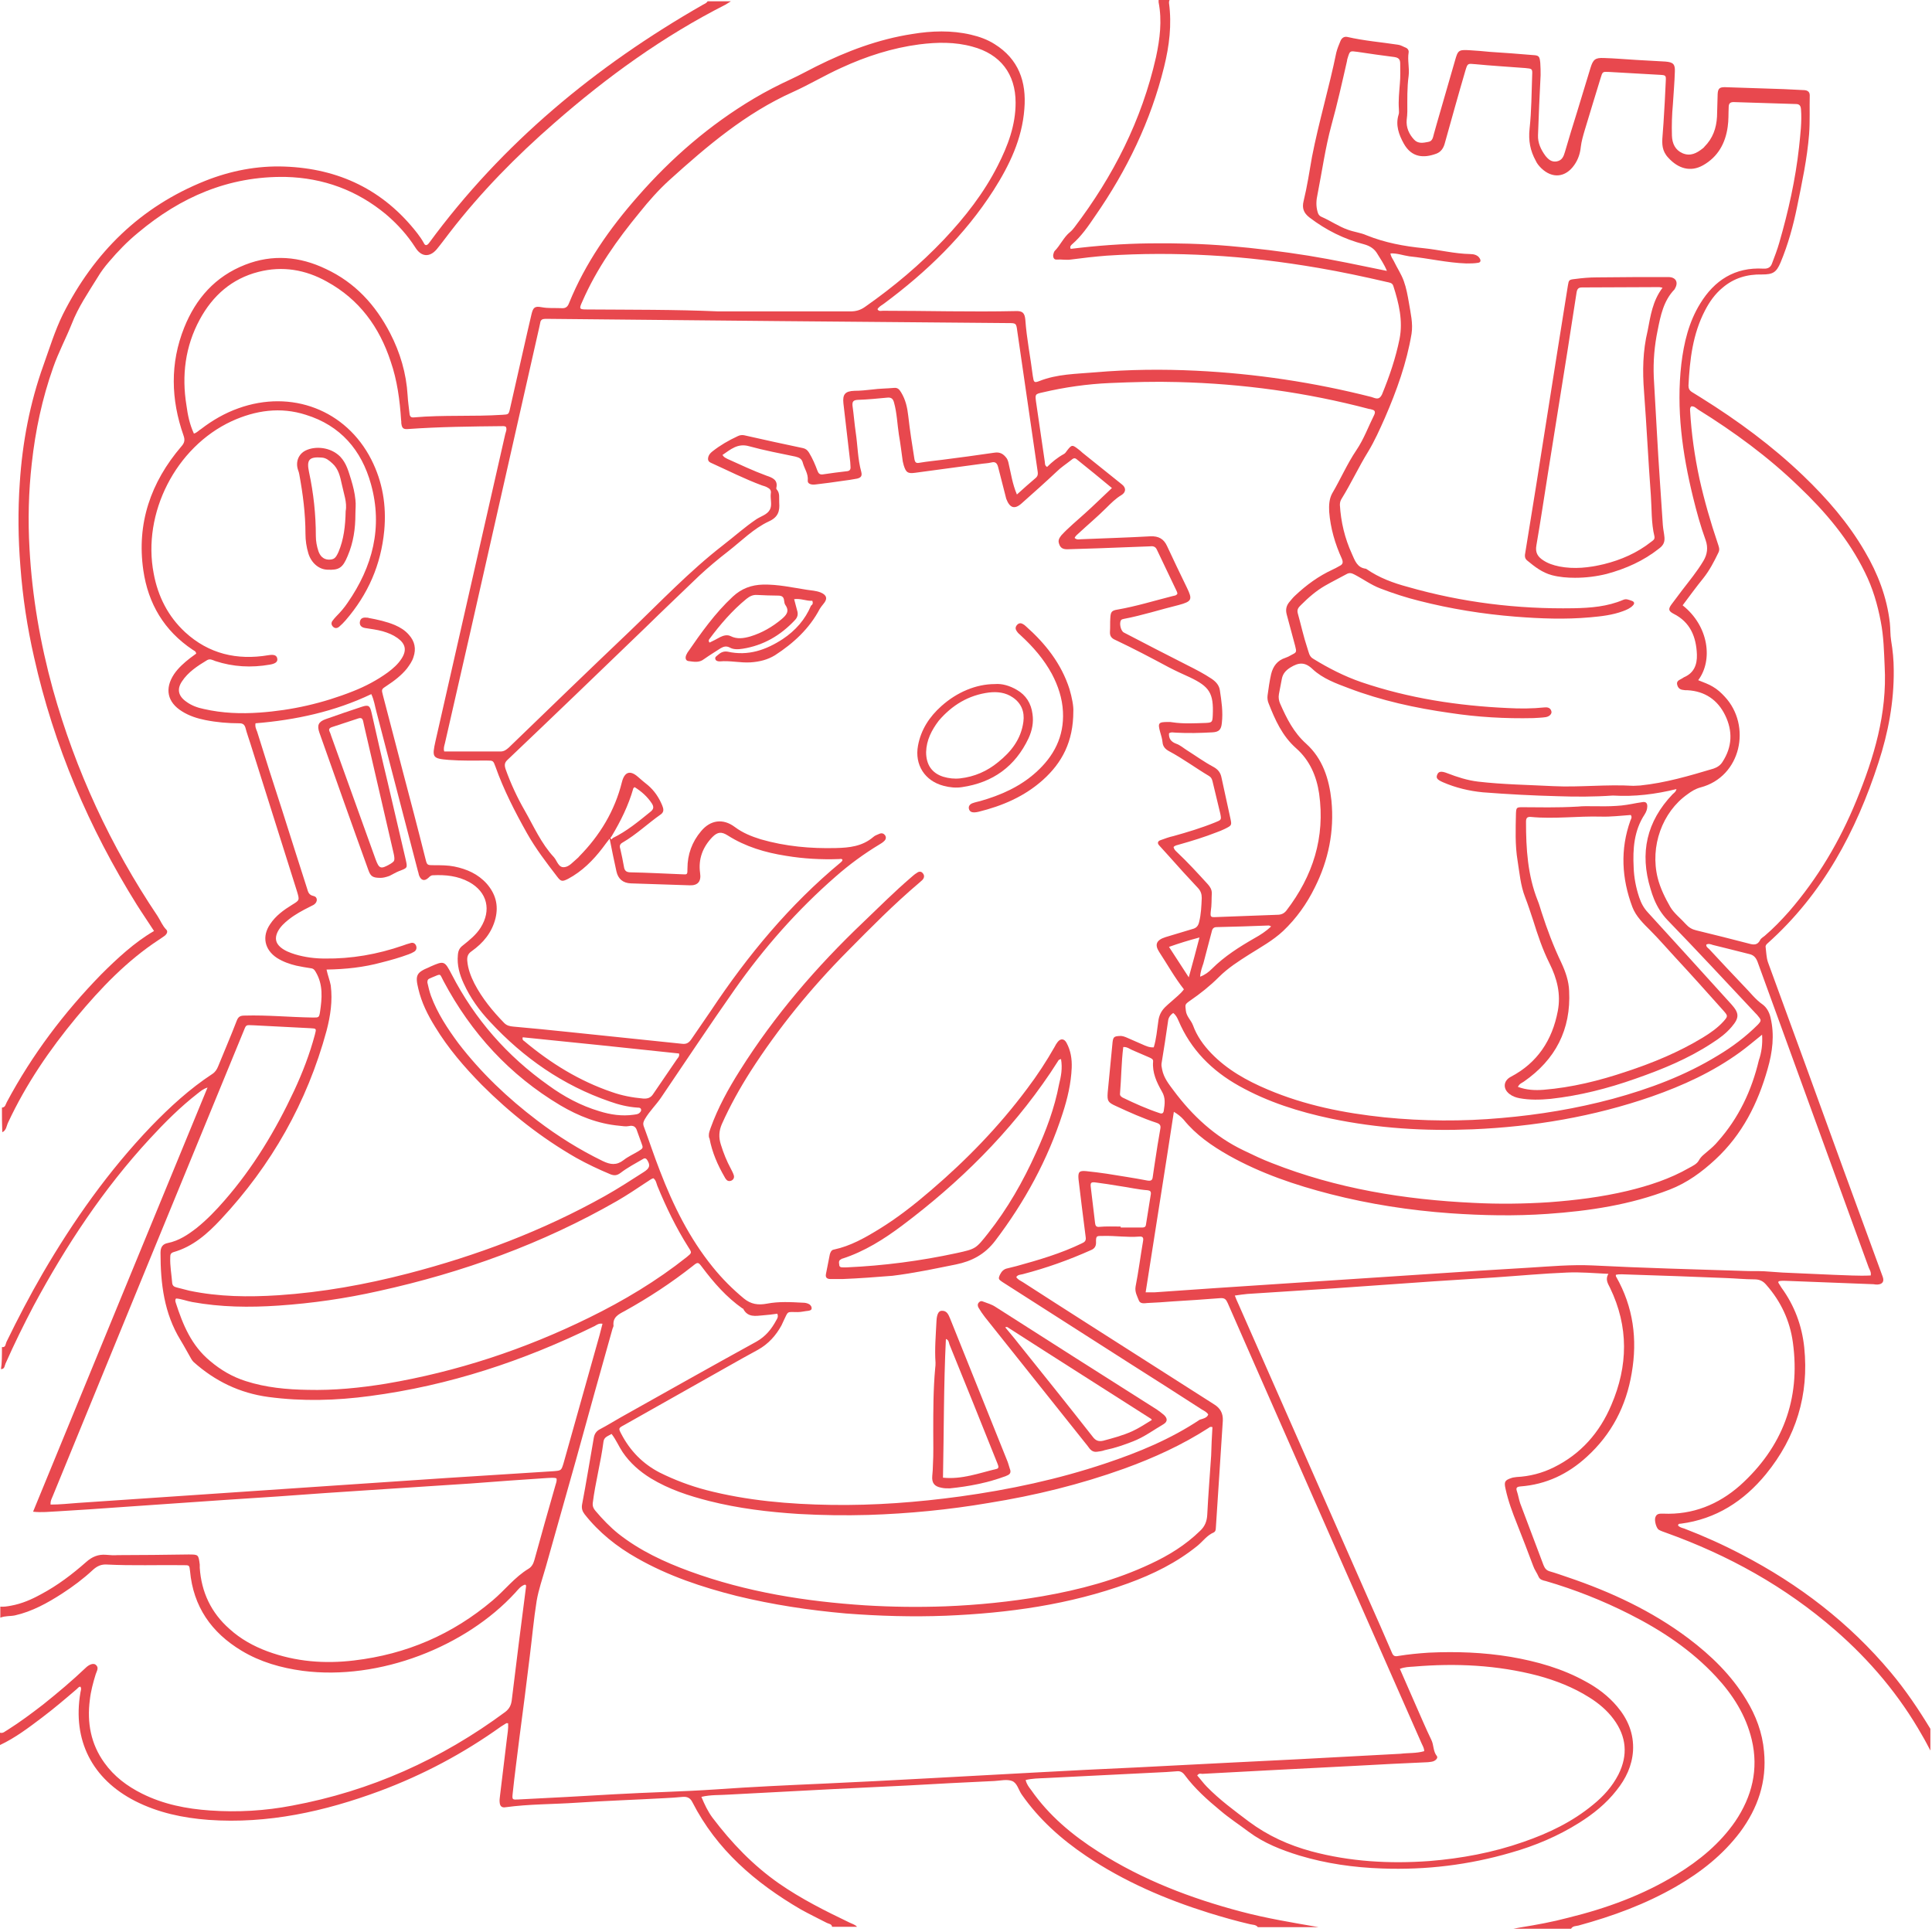 <svg width="317" height="317" viewBox="0 0 317 317" fill="none" xmlns="http://www.w3.org/2000/svg">
<path d="M0.319 221.028C0.958 221.134 0.904 220.496 1.064 220.177C2.926 216.349 4.895 212.574 7.023 208.905C12.078 200.239 17.824 192.104 24.794 184.819C27.88 181.629 31.125 178.651 34.85 176.206C35.329 175.887 35.595 175.461 35.807 174.93C36.818 172.431 37.883 169.985 38.84 167.486C39.106 166.795 39.425 166.635 40.17 166.635C43.895 166.529 47.566 166.901 51.29 166.954C52.301 166.954 52.355 167.007 52.514 165.997C52.833 163.817 53.046 161.584 51.822 159.51C51.61 159.138 51.45 158.925 51.024 158.872C50.226 158.766 49.428 158.606 48.63 158.447C47.513 158.181 46.449 157.809 45.438 157.171C43.416 155.842 42.937 153.662 44.32 151.641C45.225 150.259 46.555 149.302 47.938 148.451C49.162 147.706 49.162 147.706 48.736 146.271C46.183 138.189 43.629 130.054 41.075 121.972C40.809 121.121 40.49 120.271 40.277 119.42C40.117 118.888 39.851 118.676 39.266 118.676C37.404 118.676 35.541 118.516 33.679 118.144C32.349 117.878 31.019 117.453 29.848 116.708C27.454 115.22 26.975 112.986 28.572 110.594C29.263 109.584 30.221 108.733 31.179 107.988C31.498 107.723 31.87 107.51 32.19 107.244C32.136 106.819 31.817 106.766 31.604 106.606C26.922 103.469 24.315 99.056 23.517 93.579C22.4 85.87 24.741 79.117 29.742 73.268C30.274 72.683 30.381 72.205 30.114 71.461C28.039 65.559 27.88 59.604 30.221 53.755C32.136 48.97 35.329 45.354 40.224 43.44C44.693 41.685 49.162 42.057 53.472 44.131C58.26 46.364 61.612 50.033 64.007 54.659C65.656 57.849 66.667 61.252 66.88 64.868C66.933 65.878 67.093 66.888 67.199 67.898C67.252 68.377 67.465 68.536 67.944 68.483C72.785 68.058 77.627 68.377 82.469 68.058C83.427 68.004 83.48 68.004 83.693 66.994C84.65 62.847 85.555 58.7 86.513 54.553C86.725 53.542 86.991 52.585 87.204 51.575C87.47 50.458 87.736 50.193 88.854 50.405C89.971 50.618 91.035 50.512 92.152 50.565C92.844 50.618 93.163 50.299 93.376 49.714C96.036 43.174 100.027 37.485 104.656 32.221C110.189 25.894 116.467 20.471 123.703 16.164C125.672 14.994 127.747 13.931 129.822 12.973C131.205 12.335 132.536 11.591 133.919 10.9C138.92 8.401 144.134 6.434 149.668 5.583C152.86 5.051 156.106 4.945 159.298 5.689C160.681 6.008 162.012 6.487 163.182 7.231C167.119 9.677 168.449 13.399 168.077 17.865C167.705 22.81 165.63 27.117 163.022 31.211C158.287 38.602 152.062 44.61 145.039 49.82C144.666 50.086 144.241 50.299 143.975 50.724C144.188 51.15 144.56 50.99 144.879 50.99C152.115 50.99 159.351 51.203 166.587 51.043C167.758 50.99 168.13 51.309 168.237 52.479C168.449 55.563 169.088 58.647 169.46 61.677C169.62 62.741 169.673 62.847 170.524 62.528C173.451 61.358 176.59 61.358 179.676 61.092C185.209 60.614 190.743 60.561 196.276 60.827C206.013 61.305 215.59 62.741 225.007 65.133C225.167 65.186 225.326 65.24 225.486 65.293C226.125 65.505 226.444 65.346 226.763 64.708C227.987 61.73 228.998 58.753 229.636 55.616C230.221 52.638 229.53 49.767 228.625 46.949C228.466 46.364 227.934 46.364 227.508 46.258C223.837 45.407 220.112 44.61 216.388 43.972C210.482 42.961 204.523 42.217 198.511 41.898C192.871 41.579 187.178 41.579 181.538 41.951C179.569 42.111 177.654 42.323 175.685 42.589C174.941 42.696 174.142 42.536 173.398 42.589C172.919 42.642 172.759 42.217 172.812 41.792C172.866 41.579 172.919 41.366 173.025 41.207C173.983 40.25 174.515 38.92 175.579 38.07C175.845 37.857 176.058 37.591 176.271 37.325C182.655 28.924 187.338 19.726 189.679 9.358C190.317 6.38 190.689 3.403 190.104 0.372C190.104 0.266 190.104 0.106 190.104 0C190.689 0 191.275 0 191.913 0C191.807 0.16 191.807 0.319 191.807 0.479C192.286 4.041 191.86 7.497 191.009 10.953C188.827 19.832 184.89 27.968 179.676 35.464C178.559 37.113 177.441 38.761 175.898 40.09C175.739 40.25 175.473 40.462 175.685 40.835C179.942 40.303 184.252 39.984 188.614 39.931C192.977 39.878 197.287 39.984 201.65 40.356C206.013 40.728 210.376 41.26 214.685 41.951C218.942 42.642 223.145 43.546 227.561 44.45C227.082 43.28 226.497 42.483 226.018 41.685C225.539 40.835 224.794 40.356 223.837 40.09C220.538 39.239 217.558 37.751 214.845 35.677C213.887 34.933 213.621 34.135 213.887 33.019C214.472 30.626 214.845 28.18 215.271 25.734C216.388 19.992 218.09 14.356 219.261 8.614C219.421 7.976 219.687 7.337 219.953 6.699C220.165 6.221 220.538 5.955 221.07 6.061C223.837 6.699 226.603 6.912 229.37 7.337C229.849 7.391 230.221 7.656 230.647 7.816C231.019 7.976 231.179 8.295 231.126 8.614C230.913 9.89 231.285 11.166 231.126 12.442C230.86 14.409 230.913 16.323 230.913 18.291C230.913 18.769 230.86 19.194 230.807 19.673C230.7 20.896 231.179 22.012 232.03 22.916C232.669 23.608 233.52 23.448 234.318 23.288C235.063 23.182 235.116 22.544 235.276 21.959C235.436 21.374 235.595 20.843 235.755 20.258C236.766 16.802 237.723 13.399 238.734 9.943C239.213 8.241 239.32 8.135 241.129 8.241C242.246 8.295 243.31 8.401 244.427 8.507C246.822 8.667 249.163 8.826 251.557 9.039C252.515 9.092 252.621 9.252 252.727 10.315C252.781 11.006 252.781 11.697 252.781 12.335C252.621 15.579 252.461 18.875 252.355 22.172C252.302 23.448 252.834 24.565 253.579 25.575C254.058 26.16 254.59 26.638 255.441 26.479C256.292 26.319 256.558 25.681 256.771 24.937C257.41 22.757 258.048 20.63 258.74 18.45C259.485 16.004 260.229 13.558 260.974 11.113C261.4 9.73 261.772 9.464 263.156 9.517C264.965 9.571 266.721 9.73 268.53 9.836C270.126 9.943 271.669 9.996 273.265 10.102C274.542 10.209 274.861 10.528 274.808 11.751C274.755 13.558 274.595 15.313 274.489 17.068C274.329 18.822 274.276 20.524 274.329 22.278C274.382 23.554 274.861 24.618 276.085 25.149C277.362 25.681 278.373 25.149 279.383 24.352C279.49 24.246 279.596 24.192 279.65 24.086C281.033 22.704 281.618 21.055 281.725 19.141C281.778 17.918 281.778 16.695 281.831 15.419C281.884 14.515 282.15 14.303 283.001 14.303C286.247 14.409 289.439 14.515 292.685 14.622C293.749 14.675 294.813 14.728 295.877 14.781C296.409 14.781 296.941 14.941 296.941 15.632C296.888 17.759 296.995 19.886 296.835 22.012C296.516 26.053 295.664 29.988 294.866 33.922C294.228 37.059 293.377 40.143 292.153 43.068C291.461 44.716 290.876 45.035 289.12 45.035C286.673 44.982 284.491 45.62 282.629 47.215C281.405 48.225 280.501 49.501 279.756 50.937C277.734 54.818 277.255 59.019 277.042 63.272C277.042 63.751 277.202 64.07 277.628 64.336C278.16 64.655 278.639 64.974 279.171 65.293C285.13 69.015 290.77 73.162 295.877 78.054C299.761 81.776 303.273 85.817 305.986 90.496C308.115 94.111 309.604 97.993 310.083 102.193C310.19 103.15 310.136 104.16 310.296 105.117C310.562 106.712 310.722 108.307 310.722 109.956C310.775 115.166 309.817 120.218 308.221 125.109C304.55 136.434 299.07 146.696 290.025 154.778C289.865 154.938 289.652 155.097 289.705 155.416C289.812 156.214 289.812 157.064 290.078 157.862C294.228 169.187 298.378 180.566 302.475 191.891C304.603 197.74 306.784 203.641 308.913 209.49C309.179 210.234 308.913 210.713 308.061 210.766C307.849 210.766 307.636 210.766 307.423 210.713C302.847 210.554 298.218 210.341 293.643 210.181C293.004 210.181 292.419 210.075 291.834 210.234C291.78 210.394 291.78 210.447 291.78 210.447C291.94 210.713 292.153 211.032 292.312 211.298C294.441 214.222 295.664 217.519 296.037 221.081C296.835 228.844 294.707 235.809 289.759 241.871C286.141 246.284 281.565 249.261 275.766 250.006C275.553 250.006 275.34 250.006 275.34 250.325C275.606 250.591 275.978 250.697 276.351 250.803C279.543 252.026 282.735 253.462 285.768 255.057C295.186 259.949 303.432 266.276 310.243 274.411C312.69 277.335 314.765 280.419 316.734 283.662C316.734 284.832 316.734 286.055 316.734 287.225C316.308 286.427 315.883 285.576 315.404 284.779C311.679 278.186 306.838 272.443 301.091 267.445C292.898 260.321 283.587 255.163 273.371 251.494C272.946 251.335 272.573 251.229 272.201 251.016C271.775 250.803 271.403 249.474 271.615 248.942C271.828 248.304 272.36 248.357 272.892 248.357C277.734 248.57 281.937 246.869 285.502 243.732C292.472 237.458 295.452 229.588 294.175 220.284C293.696 216.721 292.206 213.531 289.812 210.819C289.28 210.181 288.695 209.915 287.843 209.915C286.3 209.915 284.81 209.756 283.267 209.703C277.894 209.49 272.467 209.277 267.093 209.118C266.454 209.118 265.763 209.012 265.124 209.171C265.124 209.331 265.124 209.437 265.178 209.49C267.997 214.435 268.689 219.752 267.731 225.282C266.827 230.705 264.433 235.331 260.336 239.053C257.25 241.871 253.685 243.572 249.482 243.891C248.897 243.944 248.684 244.104 248.897 244.689C249.109 245.327 249.216 246.018 249.429 246.656C250.706 250.059 251.983 253.409 253.259 256.811C253.472 257.343 253.738 257.662 254.27 257.822C255.228 258.088 256.239 258.46 257.197 258.779C264.273 261.171 271.03 264.308 277.042 268.828C280.767 271.646 284.066 274.836 286.513 278.877C288.109 281.482 289.173 284.3 289.439 287.384C289.918 292.329 288.428 296.689 285.502 300.624C282.682 304.346 279.117 307.164 275.074 309.503C270.019 312.427 264.646 314.395 259.006 315.937C258.58 316.043 258.048 315.99 257.782 316.468C254.643 316.468 251.504 316.468 248.311 316.468C248.684 316.415 249.056 316.309 249.429 316.256C252.089 315.83 254.696 315.352 257.303 314.661C263.581 313.119 269.594 310.939 275.127 307.536C278.851 305.249 282.203 302.485 284.704 298.869C287.471 294.775 288.588 290.309 287.418 285.417C286.46 281.429 284.332 278.08 281.565 275.102C277.521 270.742 272.626 267.499 267.359 264.84C262.943 262.607 258.367 260.799 253.632 259.417C253.153 259.31 252.674 259.204 252.461 258.726C252.195 258.088 251.77 257.556 251.557 256.918C250.706 254.632 249.801 252.292 248.897 250.006C248.152 248.145 247.46 246.284 247.034 244.317C246.768 243.147 246.875 242.881 247.992 242.509C248.258 242.402 248.577 242.402 248.843 242.349C250.972 242.243 253.047 241.711 254.962 240.754C259.378 238.574 262.464 235.065 264.379 230.545C267.146 224.112 267.253 217.678 264.167 211.298C263.794 210.554 263.369 209.915 263.901 209.012C261.506 208.905 259.325 208.693 257.09 208.799C253.153 208.958 249.216 209.331 245.279 209.596C241.98 209.809 238.681 210.022 235.329 210.234C229.796 210.607 224.209 211.032 218.676 211.404C213.994 211.723 209.365 211.989 204.683 212.308C204.044 212.361 203.352 212.468 202.608 212.574C202.82 213.106 202.98 213.531 203.193 213.956C210.322 230.12 217.452 246.337 224.582 262.501C225.859 265.372 227.135 268.243 228.359 271.114C228.572 271.646 228.785 271.859 229.477 271.699C231.126 271.433 232.775 271.274 234.425 271.167C238.947 270.955 243.416 271.114 247.886 271.859C252.195 272.603 256.345 273.773 260.176 275.9C262.145 276.963 263.901 278.292 265.337 279.994C267.093 282.067 268.104 284.46 267.944 287.278C267.785 289.724 266.774 291.851 265.231 293.765C263.528 295.945 261.4 297.646 259.112 299.082C255.654 301.262 251.876 302.857 247.939 303.973C241.022 305.994 233.999 306.845 226.763 306.579C222.134 306.419 217.612 305.781 213.196 304.452C210.269 303.548 207.396 302.431 204.895 300.57C203.352 299.401 201.703 298.337 200.213 297.061C198.085 295.307 196.01 293.446 194.361 291.213C193.988 290.734 193.616 290.574 193.084 290.628C191.966 290.734 190.796 290.787 189.625 290.84C183.613 291.159 177.548 291.425 171.535 291.744C170.471 291.797 169.354 291.797 168.29 292.063C168.449 292.754 168.822 293.233 169.194 293.712C172.121 297.912 175.951 301.102 180.208 303.814C187.444 308.44 195.372 311.47 203.618 313.65C207.822 314.767 212.078 315.458 216.335 316.202C213.036 316.202 209.684 316.202 206.385 316.202C206.066 315.777 205.534 315.83 205.108 315.724C202.82 315.192 200.586 314.554 198.351 313.863C191.222 311.63 184.411 308.705 178.186 304.505C174.089 301.74 170.471 298.497 167.651 294.456C167.119 293.712 166.907 292.542 166.055 292.223C165.204 291.904 164.14 292.17 163.182 292.223C158.394 292.435 153.605 292.701 148.817 292.967C144.773 293.18 140.729 293.339 136.739 293.552C130.993 293.871 125.3 294.137 119.553 294.456C118.117 294.562 116.627 294.456 115.084 294.828C115.616 296.104 116.148 297.221 116.893 298.231C120.032 302.378 123.544 306.047 127.8 309.025C131.471 311.577 135.409 313.544 139.399 315.458C139.825 315.671 140.304 315.777 140.623 316.149C139.24 316.149 137.909 316.149 136.526 316.149C136.473 315.671 135.994 315.671 135.675 315.511C134.238 314.767 132.802 314.076 131.365 313.278C123.916 308.918 117.585 303.495 113.594 295.679C113.275 295.041 112.796 294.775 112.051 294.828C111.04 294.934 110.03 294.988 109.019 295.041C104.23 295.307 99.442 295.466 94.653 295.785C90.769 296.051 86.832 295.998 82.948 296.53C82.362 296.636 82.043 296.37 81.99 295.785C81.937 295.413 81.99 295.041 82.043 294.615C82.416 291.532 82.788 288.448 83.161 285.364C83.267 284.513 83.427 283.609 83.374 282.758C83.214 282.758 83.107 282.705 83.054 282.758C82.788 282.918 82.469 283.131 82.203 283.29C76.031 287.703 69.433 291.213 62.304 293.871C53.259 297.221 43.948 299.294 34.211 298.603C30.008 298.284 25.964 297.433 22.187 295.519C15.11 291.904 11.865 285.523 13.195 277.707C13.248 277.388 13.408 277.069 13.195 276.75C12.876 276.75 12.769 277.016 12.557 277.176C10.694 278.771 8.885 280.313 6.917 281.801C4.735 283.45 2.501 285.151 0 286.321C0 285.63 0 284.938 0 284.3C0.532 284.46 0.851 284.035 1.277 283.822C3.299 282.546 5.214 281.11 7.076 279.675C9.471 277.76 11.812 275.793 14.046 273.666C14.632 273.082 15.377 272.816 15.749 273.188C16.281 273.666 15.855 274.198 15.696 274.73C15.27 276.112 14.898 277.495 14.738 278.93C14.259 282.652 14.898 286.161 17.132 289.245C18.728 291.478 20.857 293.073 23.304 294.296C26.816 296.051 30.593 296.795 34.477 297.061C39 297.38 43.522 297.114 47.938 296.264C60.814 293.871 72.413 288.66 82.895 280.898C83.586 280.366 83.852 279.781 83.959 279.037C84.704 272.816 85.502 266.648 86.3 260.427C86.3 260.268 86.406 260.108 86.14 260.002C85.448 260.214 85.023 260.799 84.544 261.331C76.457 270.157 62.304 275.793 49.641 274.145C46.129 273.666 42.724 272.709 39.638 270.848C34.69 267.871 31.711 263.617 31.179 257.769C31.072 256.811 31.072 256.811 30.114 256.811C25.911 256.758 21.708 256.918 17.505 256.705C16.6 256.652 15.909 256.971 15.217 257.609C13.674 259.045 11.971 260.321 10.162 261.49C7.768 263.032 5.267 264.415 2.447 265.053C1.649 265.212 0.851 265.106 0.053 265.425C0.053 264.84 0.053 264.255 0.053 263.617C0.638 263.67 1.224 263.564 1.809 263.458C3.565 263.139 5.161 262.448 6.704 261.597C9.417 260.161 11.865 258.3 14.153 256.28C15.11 255.429 16.121 255.004 17.398 255.11C18.037 255.163 18.675 255.216 19.314 255.163C23.198 255.163 27.082 255.11 30.913 255.057C32.562 255.057 32.562 255.057 32.775 256.705C32.775 256.865 32.775 257.024 32.775 257.237C33.041 261.225 34.637 264.628 37.67 267.286C39.479 268.934 41.607 270.104 43.895 270.955C48.524 272.656 53.259 273.028 58.101 272.444C66.667 271.433 74.222 268.19 80.82 262.607C82.841 260.906 84.438 258.779 86.725 257.396C87.257 257.077 87.523 256.546 87.683 255.961C88.8 251.867 89.971 247.773 91.141 243.678C91.248 243.306 91.407 242.934 91.301 242.562C90.822 242.402 90.29 242.509 89.811 242.509C85.608 242.775 81.405 243.094 77.202 243.413C71.775 243.785 66.348 244.104 60.921 244.476C55.813 244.795 50.652 245.167 45.544 245.539C42.565 245.752 39.585 245.912 36.659 246.124C31.019 246.496 25.379 246.922 19.739 247.294C16.281 247.56 12.769 247.773 9.311 247.985C8.087 248.038 6.864 248.198 5.427 248.038C14.951 224.803 24.475 201.727 34.052 178.439C33.254 178.705 32.881 179.077 32.456 179.396C29.582 181.629 27.029 184.181 24.581 186.84C16.973 195.081 10.854 204.333 5.533 214.222C3.884 217.359 2.341 220.496 0.904 223.74C0.745 224.059 0.798 224.644 0.16 224.644C0.319 223.74 0.319 222.41 0.319 221.028ZM100.559 137.498C102.847 136.381 104.762 134.786 106.731 133.191C107.263 132.766 107.316 132.393 106.944 131.809C106.199 130.692 105.241 129.841 104.124 129.15C104.017 129.256 103.911 129.31 103.911 129.363C103.113 132.181 101.836 134.733 100.346 137.232C100.24 137.338 100.08 137.498 100.24 137.657C100.399 137.817 100.452 137.551 100.559 137.498ZM198.245 232.087C198.032 231.715 197.606 231.503 197.234 231.29C193.297 228.738 189.359 226.239 185.422 223.74C178.452 219.273 171.429 214.807 164.459 210.341C163.821 209.915 163.767 209.809 164.087 209.118C164.353 208.586 164.725 208.214 165.31 208.108C165.789 208.001 166.321 207.842 166.8 207.736C170.471 206.725 174.089 205.662 177.494 204.014C177.973 203.801 178.239 203.588 178.133 202.95C177.92 201.249 177.707 199.6 177.494 197.899C177.335 196.41 177.122 194.975 176.962 193.486C176.856 192.316 177.069 192.05 178.186 192.157C179.303 192.263 180.474 192.423 181.591 192.582C183.826 192.954 186.061 193.273 188.242 193.699C188.88 193.805 189.093 193.645 189.147 193.061C189.253 192.21 189.413 191.359 189.519 190.562C189.785 188.807 190.051 187.052 190.37 185.298C190.477 184.766 190.423 184.447 189.785 184.234C187.497 183.49 185.262 182.48 183.081 181.469C181.804 180.885 181.645 180.672 181.751 179.236C182.017 176.471 182.283 173.76 182.549 170.995C182.655 170.144 182.815 170.038 183.666 169.985C184.092 169.932 184.518 170.091 184.89 170.251C185.741 170.623 186.593 170.995 187.444 171.367C188.029 171.633 188.614 171.899 189.306 171.846C189.732 170.463 189.838 169.028 190.051 167.592C190.157 166.635 190.53 165.891 191.168 165.253C191.488 164.934 191.86 164.615 192.232 164.296C192.924 163.658 193.722 163.073 194.254 162.328C192.711 160.361 191.541 158.234 190.211 156.214C189.413 154.991 189.732 154.246 191.222 153.768C192.711 153.343 194.148 152.864 195.638 152.439C196.276 152.279 196.595 151.96 196.755 151.269C197.074 149.993 197.127 148.664 197.181 147.334C197.181 146.696 197.021 146.218 196.595 145.739C194.946 143.985 193.297 142.177 191.7 140.369C191.168 139.784 190.689 139.252 190.157 138.668C189.891 138.349 189.945 138.03 190.37 137.87C191.115 137.604 191.807 137.338 192.552 137.179C194.84 136.541 197.127 135.85 199.362 134.946C200.426 134.52 200.426 134.52 200.213 133.457C199.788 131.649 199.362 129.895 198.936 128.14C198.83 127.768 198.724 127.555 198.404 127.342C196.17 126.013 194.095 124.471 191.807 123.248C191.222 122.929 190.796 122.504 190.743 121.759C190.689 121.228 190.53 120.696 190.37 120.164C189.945 118.622 190.051 118.463 191.647 118.463C191.913 118.463 192.179 118.463 192.392 118.516C194.148 118.782 195.957 118.676 197.766 118.622C198.883 118.569 198.936 118.516 198.99 117.346C199.149 113.731 198.458 112.667 195.212 111.125C194.041 110.594 192.871 110.062 191.754 109.477C188.88 107.935 185.954 106.393 183.028 105.011C182.389 104.745 182.07 104.373 182.123 103.628C182.177 102.884 182.123 102.193 182.177 101.449C182.23 100.385 182.389 100.172 183.4 100.013C186.433 99.481 189.359 98.577 192.286 97.833C192.605 97.727 192.977 97.78 193.19 97.408C193.19 97.301 193.137 97.195 193.084 97.035C192.02 94.749 190.902 92.516 189.838 90.23C189.572 89.592 189.093 89.592 188.614 89.645C185.795 89.751 183.028 89.857 180.208 89.964C178.505 90.017 176.803 90.07 175.1 90.123C174.409 90.123 173.983 89.911 173.77 89.219C173.557 88.635 173.823 88.262 174.143 87.837C175.313 86.561 176.696 85.444 177.973 84.275C179.463 82.945 180.846 81.563 182.443 80.074C180.474 78.426 178.559 76.884 176.643 75.342C176.271 75.023 176.005 75.289 175.739 75.501C174.941 76.14 174.089 76.671 173.344 77.416C171.482 79.17 169.567 80.872 167.651 82.573C166.481 83.636 165.683 83.371 165.098 81.829C165.044 81.616 164.991 81.403 164.938 81.191C164.565 79.649 164.14 78.16 163.767 76.618C163.608 76.033 163.342 75.714 162.703 75.874C162.065 76.033 161.426 76.033 160.788 76.139C157.223 76.618 153.711 77.097 150.147 77.575C148.923 77.735 148.657 77.522 148.284 76.352C148.231 76.14 148.178 75.927 148.125 75.714C147.912 74.225 147.752 72.79 147.486 71.301C147.22 69.546 147.167 67.739 146.688 66.037C146.529 65.452 146.263 65.186 145.624 65.24C143.975 65.399 142.325 65.559 140.676 65.612C139.984 65.665 139.825 65.931 139.878 66.569C140.091 68.058 140.197 69.546 140.41 70.982C140.729 73.109 140.729 75.289 141.315 77.416C141.474 78.054 141.315 78.373 140.623 78.532C139.825 78.692 139.027 78.798 138.229 78.904C136.739 79.117 135.302 79.33 133.813 79.489C133.014 79.596 132.482 79.33 132.536 78.851C132.642 77.735 132.004 76.937 131.737 75.98C131.578 75.289 131.152 75.076 130.514 74.917C127.96 74.385 125.406 73.906 122.905 73.215C121.043 72.683 119.873 73.747 118.542 74.651C118.808 75.076 119.075 75.129 119.341 75.289C121.469 76.246 123.597 77.256 125.778 78.054C126.736 78.373 127.694 78.745 127.375 80.074C127.375 80.127 127.375 80.234 127.428 80.287C128.013 80.925 127.8 81.722 127.853 82.467C127.96 83.849 127.694 84.859 126.151 85.551C123.65 86.72 121.682 88.741 119.5 90.442C117.851 91.718 116.255 93.048 114.712 94.483C111.785 97.301 108.806 100.119 105.879 102.99C98.377 110.222 90.876 117.453 83.32 124.631C82.788 125.109 82.735 125.481 82.948 126.173C83.799 128.565 84.863 130.852 86.087 132.978C87.577 135.584 88.8 138.402 90.876 140.635C91.407 141.22 91.62 142.389 92.578 142.283C93.376 142.23 94.015 141.432 94.653 140.901C94.76 140.794 94.919 140.688 95.025 140.529C98.431 137.072 100.878 133.032 102.049 128.299C102.474 126.651 103.379 126.332 104.656 127.449C105.188 127.927 105.773 128.406 106.305 128.831C107.369 129.735 108.114 130.852 108.646 132.128C108.859 132.659 109.019 133.191 108.433 133.616C106.305 135.105 104.443 136.913 102.155 138.242C101.676 138.508 101.623 138.827 101.783 139.306C101.995 140.263 102.208 141.22 102.368 142.177C102.474 142.921 102.794 143.134 103.538 143.134C106.358 143.187 109.125 143.347 111.945 143.453C112.796 143.506 112.796 143.506 112.796 142.496C112.796 140.21 113.541 138.136 115.031 136.381C116.574 134.52 118.649 134.254 120.564 135.69C121.841 136.647 123.278 137.232 124.821 137.711C128.864 138.88 133.014 139.252 137.164 139.146C139.346 139.093 141.474 138.88 143.283 137.338C143.549 137.072 143.975 136.966 144.294 136.807C144.666 136.647 144.986 136.753 145.199 137.019C145.465 137.391 145.358 137.764 145.039 138.03C144.826 138.242 144.56 138.402 144.294 138.561C141.74 140.103 139.346 141.858 137.111 143.825C130.833 149.302 125.353 155.522 120.564 162.328C116.414 168.23 112.477 174.185 108.433 180.14C107.635 181.31 106.571 182.32 105.826 183.596C105.613 183.968 105.454 184.287 105.613 184.766C106.518 187.212 107.316 189.658 108.274 192.103C110.455 197.793 113.115 203.163 116.946 207.895C118.489 209.809 120.192 211.511 122.054 213.053C123.225 214.01 124.395 214.169 125.832 213.903C127.747 213.531 129.716 213.637 131.684 213.744C132.057 213.744 132.429 213.797 132.802 214.01C133.014 214.169 133.174 214.382 133.174 214.648C133.174 214.967 132.908 215.02 132.642 215.073C132.057 215.126 131.471 215.286 130.886 215.286C129.024 215.286 129.396 215.02 128.545 216.774C128.439 216.987 128.332 217.253 128.226 217.466C127.321 219.114 126.098 220.496 124.395 221.453C121.15 223.208 117.957 225.069 114.712 226.877C110.615 229.216 106.465 231.503 102.368 233.842C101.463 234.321 101.463 234.374 101.942 235.278C103.379 238.042 105.454 240.169 108.221 241.605C110.668 242.828 113.222 243.785 115.829 244.476C122.586 246.231 129.503 246.816 136.42 246.922C143.496 247.028 150.519 246.496 157.542 245.539C165.63 244.423 173.61 242.721 181.378 240.116C186.805 238.308 192.073 236.128 196.861 232.938C197.606 232.725 198.085 232.566 198.245 232.087ZM228.146 41.579C228.2 42.057 228.466 42.43 228.678 42.802C229.21 43.919 229.902 44.929 230.328 46.099C230.753 47.268 230.966 48.491 231.179 49.714C231.445 51.362 231.871 53.064 231.605 54.765C230.807 59.55 229.157 64.123 227.242 68.536C226.391 70.45 225.539 72.365 224.475 74.119C222.932 76.618 221.708 79.277 220.165 81.776C219.953 82.095 219.846 82.414 219.846 82.839C220.006 85.604 220.644 88.316 221.815 90.868C222.294 91.931 222.666 93.154 224.103 93.314C224.156 93.314 224.156 93.367 224.209 93.367C226.284 94.802 228.572 95.653 230.966 96.291C239.852 98.843 248.95 99.96 258.208 99.8C260.974 99.747 263.741 99.534 266.348 98.418C266.827 98.205 267.253 98.418 267.731 98.577C268.21 98.737 268.21 99.056 267.944 99.322C267.519 99.8 266.88 100.066 266.295 100.279C264.592 100.917 262.73 101.129 260.921 101.289C256.824 101.661 252.781 101.502 248.684 101.183C243.31 100.757 238.043 99.907 232.828 98.577C230.7 98.046 228.572 97.354 226.497 96.557C224.954 95.972 223.677 95.015 222.241 94.271C221.815 94.058 221.442 93.898 220.91 94.217C219.74 94.855 218.569 95.44 217.452 96.078C215.962 96.929 214.685 98.046 213.462 99.269C213.089 99.641 212.77 99.96 212.93 100.598C213.462 102.512 213.887 104.479 214.526 106.393C214.738 106.978 214.792 107.723 215.483 108.095C217.984 109.637 220.591 110.966 223.358 111.923C231.179 114.582 239.213 115.804 247.407 116.177C249.375 116.283 251.397 116.283 253.419 116.07C253.898 116.017 254.377 116.123 254.536 116.655C254.696 117.081 254.27 117.559 253.632 117.665C252.94 117.772 252.302 117.772 251.61 117.825C246.981 117.931 242.405 117.665 237.883 116.974C232.243 116.177 226.657 114.954 221.336 112.933C219.208 112.136 217.026 111.338 215.377 109.796C214.1 108.573 213.089 108.68 211.706 109.53C210.961 110.009 210.482 110.541 210.322 111.391C210.163 112.242 210.003 113.04 209.844 113.89C209.737 114.475 209.844 115.007 210.056 115.485C211.12 117.878 212.238 120.164 214.313 122.025C217.026 124.471 218.09 127.821 218.463 131.383C218.942 136.381 217.984 141.113 215.749 145.58C214.419 148.291 212.717 150.684 210.535 152.758C208.886 154.3 206.864 155.416 205.002 156.586C203.246 157.702 201.49 158.819 200 160.308C198.564 161.743 196.968 163.019 195.265 164.189C194.361 164.827 194.467 164.827 194.574 165.837C194.68 166.795 195.425 167.379 195.744 168.23C196.382 169.985 197.447 171.474 198.724 172.803C201.331 175.514 204.576 177.322 207.981 178.758C214.1 181.363 220.538 182.639 227.135 183.33C233.52 183.968 239.958 184.022 246.396 183.437C252.568 182.905 258.633 181.895 264.592 180.3C270.658 178.651 276.51 176.471 281.884 173.175C284.278 171.739 286.46 170.091 288.428 168.124C289.014 167.486 289.014 167.379 288.482 166.741C288.375 166.582 288.216 166.422 288.056 166.263C283.267 161.159 278.479 156.001 273.584 150.95C272.626 149.94 271.935 148.823 271.403 147.547C271.19 147.015 270.977 146.43 270.817 145.846C269.008 139.944 270.179 134.786 274.435 130.32C274.648 130.107 274.967 129.948 275.074 129.469C271.615 130.32 268.21 130.745 264.699 130.533C264.646 130.533 264.592 130.533 264.592 130.533C261.56 130.745 258.58 130.745 255.547 130.639C251.45 130.533 247.407 130.32 243.31 130.001C241.075 129.788 238.841 129.256 236.766 128.353C235.808 127.927 235.595 127.661 235.808 127.13C236.021 126.545 236.5 126.492 237.457 126.864C239.107 127.502 240.756 128.034 242.512 128.246C246.609 128.725 250.759 128.778 254.856 128.991C259.219 129.203 263.581 128.672 267.997 128.937C268.37 128.937 268.742 128.884 269.115 128.884C273.265 128.459 277.202 127.289 281.139 126.119C281.778 125.907 282.31 125.535 282.629 125.003C284.225 122.557 284.332 119.952 283.055 117.346C281.831 114.847 279.756 113.412 276.883 113.252C276.617 113.252 276.351 113.252 276.138 113.199C275.606 113.146 275.287 112.827 275.18 112.295C275.074 111.817 275.446 111.604 275.766 111.444C275.978 111.338 276.138 111.232 276.298 111.125C277.947 110.434 278.479 109.052 278.426 107.404C278.319 104.532 277.362 102.087 274.595 100.704C273.797 100.279 273.69 99.96 274.223 99.215C274.808 98.418 275.393 97.673 275.978 96.876C277.202 95.281 278.479 93.739 279.49 92.037C280.128 90.974 280.288 89.857 279.862 88.635C279.011 86.295 278.373 83.956 277.787 81.563C276.032 74.385 275.021 67.101 275.872 59.71C276.298 56.201 277.096 52.851 278.958 49.82C281.299 45.992 284.651 43.812 289.333 44.078C290.131 44.131 290.557 43.812 290.77 43.174C291.195 42.057 291.621 40.941 291.94 39.824C293.43 34.667 294.6 29.456 295.186 24.139C295.398 22.066 295.664 19.992 295.505 17.918C295.452 17.333 295.239 17.068 294.654 17.068C291.248 16.961 287.843 16.855 284.438 16.749C283.8 16.749 283.64 17.068 283.64 17.599C283.587 18.663 283.64 19.726 283.48 20.79C283.108 23.501 281.884 25.734 279.437 27.117C277.362 28.287 275.34 27.648 273.744 25.894C272.68 24.777 272.68 23.608 272.786 22.331C272.839 21.587 272.892 20.896 272.946 20.151C273.105 17.865 273.212 15.579 273.318 13.293C273.371 12.389 273.318 12.335 272.414 12.282C269.594 12.123 266.827 11.963 264.007 11.804C262.943 11.751 262.943 11.751 262.624 12.814C261.772 15.632 260.868 18.503 260.017 21.374C259.751 22.278 259.485 23.182 259.378 24.086C259.272 25.149 258.952 26.16 258.314 27.064C256.877 29.137 254.696 29.35 252.887 27.595C252.515 27.223 252.195 26.851 251.983 26.372C251.078 24.724 250.759 23.076 250.972 21.108C251.291 18.184 251.291 15.26 251.397 12.335C251.45 11.272 251.397 11.272 250.28 11.166C247.513 10.953 244.747 10.793 242.033 10.528C240.809 10.421 240.809 10.368 240.437 11.591C239.266 15.579 238.149 19.62 237.032 23.608C236.819 24.352 236.393 24.937 235.702 25.203C233.573 26 231.605 25.841 230.328 23.554C229.53 22.119 228.944 20.524 229.477 18.822C229.583 18.556 229.53 18.237 229.53 17.918C229.423 16.536 229.583 15.1 229.689 13.718C229.796 12.601 229.743 11.485 229.743 10.421C229.743 9.73 229.476 9.464 228.785 9.358C226.763 9.092 224.741 8.826 222.719 8.507C221.496 8.348 221.496 8.295 221.123 9.517C221.07 9.677 221.017 9.836 221.017 9.996C220.219 13.505 219.421 17.068 218.463 20.524C217.452 24.246 216.92 28.127 216.175 31.902C215.962 32.859 215.909 33.763 216.175 34.72C216.281 35.145 216.441 35.411 216.814 35.571C218.303 36.209 219.633 37.166 221.176 37.698C222.187 38.07 223.251 38.176 224.209 38.602C227.242 39.824 230.381 40.409 233.627 40.728C236.18 40.994 238.628 41.632 241.235 41.685C241.82 41.685 242.459 41.845 242.778 42.377C242.991 42.696 242.991 43.068 242.512 43.121C241.873 43.227 241.235 43.227 240.596 43.227C237.457 43.121 234.371 42.377 231.232 42.057C230.168 41.898 229.21 41.526 228.146 41.579ZM233.68 287.331C233.68 286.799 233.414 286.427 233.254 286.055C228.572 275.421 223.89 264.787 219.208 254.206C213.302 240.754 207.343 227.302 201.437 213.797C201.171 213.212 200.958 212.946 200.213 212.999C197.606 213.212 195.052 213.372 192.445 213.531C191.062 213.637 189.625 213.744 188.242 213.797C187.763 213.85 187.071 213.956 186.859 213.372C186.593 212.68 186.167 211.989 186.327 211.085C186.805 208.639 187.125 206.14 187.55 203.641C187.657 203.057 187.497 202.844 186.912 202.897C184.943 203.057 183.028 202.738 181.059 202.791C180.048 202.844 179.782 202.578 179.836 203.907C179.836 204.492 179.569 204.864 179.091 205.077C175.419 206.725 171.695 208.055 167.811 209.065C167.439 209.171 167.013 209.118 166.747 209.543C167.013 209.969 167.439 210.128 167.864 210.394C174.941 214.967 182.07 219.486 189.147 224.006C192.498 226.132 195.797 228.259 199.149 230.386C200.213 231.024 200.692 231.875 200.639 233.098C200.426 236.128 200.267 239.106 200.054 242.137C199.894 244.848 199.681 247.56 199.522 250.272C199.468 250.697 199.575 251.229 199.149 251.441C198.032 251.92 197.393 252.877 196.489 253.621C193.084 256.386 189.2 258.3 185.103 259.789C175.473 263.298 165.417 264.681 155.201 265.106C149.721 265.319 144.241 265.159 138.761 264.734C132.748 264.202 126.789 263.298 120.884 261.863C115.19 260.427 109.604 258.566 104.496 255.642C101.197 253.781 98.271 251.441 95.93 248.464C95.558 247.985 95.398 247.507 95.504 246.869C96.196 243.253 96.781 239.584 97.42 235.969C97.526 235.278 97.845 234.799 98.484 234.48C99.601 233.895 100.719 233.204 101.836 232.566C109.231 228.419 116.68 224.218 124.129 220.124C125.619 219.273 126.577 218.104 127.375 216.615C127.534 216.349 127.747 216.03 127.534 215.551C126.789 215.658 125.991 215.764 125.193 215.817C123.969 215.924 122.693 216.19 121.948 214.754C121.948 214.701 121.894 214.701 121.841 214.701C119.181 212.84 117.106 210.447 115.19 207.895C114.552 207.044 114.499 207.044 113.648 207.736C110.136 210.5 106.412 212.946 102.474 215.126C101.463 215.658 100.506 216.136 100.665 217.519C100.665 217.678 100.559 217.838 100.506 217.997C98.484 225.175 96.462 232.406 94.493 239.584C92.844 245.433 91.195 251.282 89.545 257.13C89.013 258.991 88.375 260.799 88.055 262.66C87.577 265.638 87.311 268.668 86.938 271.646C86.406 276.112 85.821 280.578 85.236 285.045C84.863 288.129 84.438 291.213 84.118 294.296C84.012 295.307 84.065 295.307 85.076 295.253C90.29 294.988 95.504 294.722 100.772 294.403C106.305 294.084 111.892 293.977 117.425 293.605C123.384 293.18 129.29 292.914 135.249 292.648C140.836 292.382 146.475 292.116 152.062 291.797C157.915 291.478 163.767 291.159 169.673 290.84C175.313 290.521 180.953 290.255 186.646 289.99C191.488 289.724 196.329 289.511 201.171 289.245C205.055 289.033 208.992 288.873 212.876 288.66C218.516 288.341 224.156 288.076 229.796 287.756C231.073 287.597 232.403 287.703 233.68 287.331ZM31.817 71.142C32.349 70.982 32.615 70.61 32.988 70.397C34.85 68.962 36.872 67.792 39.106 66.994C47.832 63.857 56.771 67.26 60.921 75.395C62.783 79.064 63.421 82.945 63.049 87.039C62.517 92.675 60.389 97.514 56.717 101.768C56.398 102.14 56.026 102.512 55.653 102.831C55.334 103.097 54.962 103.15 54.642 102.831C54.323 102.512 54.323 102.14 54.589 101.821C54.749 101.608 54.962 101.342 55.174 101.129C55.866 100.438 56.505 99.694 57.037 98.896C61.133 92.995 62.836 86.508 60.867 79.436C59.324 73.853 55.866 69.812 50.173 68.058C46.023 66.728 41.926 67.313 37.989 69.121C28.837 73.375 23.304 84.221 25.22 94.111C25.911 97.833 27.561 101.129 30.381 103.735C34.264 107.297 38.893 108.361 44.001 107.51C44.959 107.35 45.385 107.51 45.491 108.042C45.597 108.573 45.225 108.892 44.267 109.052C41.234 109.584 38.255 109.424 35.329 108.467C34.903 108.307 34.477 108.042 33.998 108.307C32.402 109.265 30.859 110.275 29.848 111.817C28.997 113.093 29.263 114.209 30.54 115.113C31.391 115.751 32.402 116.123 33.466 116.336C36.499 117.027 39.532 117.134 42.565 116.921C47.885 116.549 52.993 115.379 57.941 113.412C59.963 112.614 61.878 111.604 63.634 110.328C64.485 109.69 65.284 108.999 65.869 108.095C66.773 106.712 66.56 105.649 65.23 104.692C64.485 104.16 63.687 103.841 62.783 103.575C61.825 103.309 60.867 103.203 59.91 103.044C59.218 102.937 58.952 102.512 59.058 101.98C59.165 101.395 59.644 101.289 60.123 101.342C60.229 101.342 60.389 101.342 60.495 101.395C61.931 101.661 63.421 101.98 64.805 102.565C65.656 102.937 66.454 103.416 67.093 104.16C68.05 105.224 68.316 106.447 67.837 107.829C67.624 108.52 67.199 109.105 66.773 109.69C65.869 110.806 64.698 111.71 63.474 112.508C62.57 113.093 62.57 113.093 62.836 114.103C63.9 118.197 64.964 122.238 66.028 126.332C67.305 131.171 68.582 136.009 69.806 140.901C70.072 141.964 70.072 141.964 71.243 141.964C72.36 141.964 73.477 141.964 74.541 142.177C76.616 142.602 78.425 143.4 79.862 144.995C81.298 146.643 81.831 148.504 81.298 150.684C80.713 153.023 79.277 154.725 77.414 156.054C76.776 156.48 76.616 156.958 76.669 157.649C76.776 158.979 77.255 160.201 77.84 161.371C79.117 163.817 80.82 165.891 82.735 167.858C83.161 168.283 83.639 168.39 84.225 168.443C87.311 168.709 90.397 169.028 93.483 169.347C99.601 169.985 105.773 170.623 111.892 171.261C112.69 171.367 113.062 171.048 113.435 170.516C114.499 168.921 115.616 167.379 116.68 165.784C122.693 156.745 129.556 148.451 137.963 141.486C138.069 141.379 138.229 141.273 138.229 141.06C138.069 140.848 137.856 140.954 137.643 140.954C134.77 141.06 131.844 140.901 128.971 140.422C125.566 139.89 122.32 138.933 119.394 137.072C118.383 136.434 117.744 136.488 116.893 137.338C115.297 138.987 114.552 140.954 114.871 143.24C115.084 144.623 114.499 145.314 113.169 145.261C109.923 145.154 106.731 145.048 103.485 144.942C102.208 144.888 101.41 144.197 101.144 142.974C100.772 141.273 100.399 139.518 100.027 137.604C99.548 138.189 99.229 138.668 98.856 139.146C97.313 141.167 95.504 142.974 93.216 144.197C92.259 144.676 92.046 144.676 91.407 143.825C89.652 141.539 87.896 139.252 86.459 136.7C84.491 133.191 82.629 129.575 81.298 125.8C80.926 124.79 80.926 124.79 79.862 124.79C77.787 124.79 75.712 124.843 73.637 124.684C70.923 124.471 70.87 124.258 71.455 121.6C75.286 104.798 79.064 88.05 82.895 71.248C83.001 70.823 83.214 70.45 83.001 70.025C82.895 69.972 82.788 69.919 82.629 69.919C77.414 69.972 72.147 70.025 66.933 70.397C66.241 70.45 65.975 70.291 65.869 69.6C65.816 69.387 65.869 69.174 65.816 68.962C65.603 65.665 65.177 62.422 64.113 59.338C62.251 53.649 58.952 49.129 53.631 46.205C50.12 44.237 46.342 43.599 42.405 44.61C38.042 45.726 34.903 48.491 32.775 52.426C30.381 56.839 29.795 61.624 30.593 66.516C30.806 68.111 31.125 69.653 31.817 71.142ZM166.853 81.138C167.971 80.127 168.982 79.223 169.992 78.373C170.312 78.054 170.312 77.735 170.258 77.362C169.141 69.653 168.024 61.943 166.907 54.287C166.747 53.011 166.694 53.011 165.417 53.011C140.304 52.798 115.19 52.585 90.077 52.319C89.865 52.319 89.652 52.319 89.439 52.319C89.013 52.319 88.694 52.479 88.641 52.957C88.588 53.223 88.534 53.436 88.481 53.702C86.034 64.442 83.639 75.183 81.192 85.923C78.478 97.939 75.765 109.956 72.998 121.972C72.892 122.398 72.732 122.823 72.892 123.301C76.031 123.301 79.117 123.301 82.15 123.301C82.735 123.301 83.107 122.982 83.48 122.663C90.077 116.283 96.675 109.903 103.326 103.575C108.327 98.79 113.115 93.739 118.596 89.485C120.458 88.05 122.16 86.508 124.129 85.178C124.874 84.7 125.885 84.434 126.311 83.636C126.736 82.892 126.364 81.882 126.47 80.978C126.577 80.446 126.311 80.18 125.885 79.968C125.619 79.808 125.353 79.755 125.034 79.649C122.16 78.585 119.447 77.203 116.627 75.927C116.148 75.714 116.095 75.342 116.255 74.864C116.361 74.544 116.627 74.279 116.893 74.066C118.17 73.056 119.553 72.258 121.043 71.567C121.362 71.407 121.682 71.354 122.054 71.407C125.3 72.152 128.545 72.843 131.791 73.534C132.216 73.641 132.482 73.853 132.748 74.279C133.334 75.236 133.759 76.246 134.132 77.256C134.291 77.681 134.504 77.894 134.983 77.841C136.313 77.628 137.697 77.469 139.027 77.309C139.399 77.256 139.559 77.043 139.559 76.724C139.559 76.405 139.506 76.14 139.506 75.82C139.133 72.63 138.761 69.387 138.388 66.197C138.229 64.708 138.654 64.176 140.197 64.123C141.155 64.123 142.166 64.017 143.124 63.91C144.294 63.751 145.518 63.751 146.688 63.645C147.274 63.591 147.54 63.857 147.859 64.389C148.604 65.612 148.87 66.888 149.029 68.27C149.295 70.663 149.668 73.002 150.04 75.342C150.147 75.927 150.36 76.033 150.892 75.927C152.115 75.714 153.339 75.608 154.563 75.448C157.436 75.076 160.309 74.704 163.129 74.279C164.087 74.119 164.672 74.491 165.204 75.236C165.364 75.501 165.47 75.874 165.523 76.193C165.896 77.735 166.108 79.383 166.853 81.138ZM53.578 159.085C53.791 160.095 54.11 160.839 54.27 161.69C54.589 164.242 54.217 166.688 53.578 169.134C50.386 180.885 44.533 191.2 36.233 200.079C34.052 202.418 31.657 204.545 28.465 205.449C27.986 205.609 27.933 205.875 27.933 206.3C27.88 207.736 28.146 209.118 28.252 210.5C28.305 210.979 28.572 211.138 28.997 211.245C29.689 211.404 30.381 211.617 31.072 211.776C35.914 212.787 40.756 212.84 45.704 212.521C52.886 212.042 59.963 210.766 66.933 208.958C78.213 206.034 89.067 201.94 99.229 196.251C101.41 195.028 103.538 193.645 105.613 192.316C106.624 191.678 106.731 191.2 106.199 190.349C106.039 190.083 105.826 189.977 105.56 190.136C104.283 190.881 102.953 191.572 101.783 192.476C101.197 192.901 100.772 192.901 100.186 192.688C98.271 191.891 96.356 190.987 94.547 189.977C88.8 186.68 83.693 182.639 79.064 178.013C76.191 175.089 73.53 172.005 71.402 168.496C70.178 166.529 69.168 164.508 68.635 162.222C68.103 160.042 68.316 159.563 70.391 158.713C70.444 158.66 70.551 158.66 70.604 158.606C72.892 157.596 72.945 157.649 74.116 159.882C77.893 167.22 83.214 173.281 89.971 178.067C92.525 179.928 95.291 181.416 98.324 182.32C100.186 182.905 102.049 183.171 103.964 182.905C104.283 182.852 104.549 182.852 104.815 182.692C105.028 182.533 105.241 182.32 105.188 182.054C105.135 181.735 104.815 181.735 104.603 181.735C103.006 181.629 101.517 181.257 100.027 180.725C92.312 178.067 85.874 173.547 80.394 167.645C78.638 165.784 77.148 163.711 76.084 161.371C75.393 159.882 74.967 158.34 75.127 156.692C75.18 156.001 75.393 155.522 75.978 155.097C77.042 154.246 78.106 153.396 78.851 152.226C80.66 149.355 79.968 146.377 76.989 144.729C75.127 143.719 73.105 143.506 71.03 143.612C70.71 143.612 70.498 143.825 70.285 144.038C69.646 144.623 69.114 144.463 68.795 143.719C68.689 143.506 68.689 143.24 68.582 142.974C66.294 134.254 64.06 125.535 61.772 116.815C61.506 115.858 61.4 114.901 60.921 113.89C54.908 116.761 48.471 118.144 41.926 118.676C41.82 119.26 42.033 119.633 42.192 120.058C43.522 124.365 44.906 128.672 46.289 132.925C47.672 137.232 49.002 141.539 50.386 145.792C50.545 146.324 50.652 146.856 51.45 147.015C52.142 147.175 52.142 147.972 51.556 148.398C51.344 148.557 51.024 148.664 50.758 148.823C49.588 149.408 48.417 150.046 47.406 150.844C46.661 151.428 45.97 152.066 45.544 152.917C45.065 153.927 45.225 154.725 46.023 155.416C46.715 156.001 47.566 156.32 48.417 156.586C50.013 157.064 51.663 157.277 53.312 157.277C57.675 157.33 61.931 156.586 66.082 155.15C66.507 154.991 66.986 154.831 67.412 154.725C67.784 154.619 68.103 154.778 68.263 155.15C68.423 155.522 68.316 155.948 67.944 156.161C67.678 156.32 67.359 156.48 67.039 156.586C65.603 157.118 64.113 157.543 62.623 157.915C59.697 158.713 56.771 159.032 53.578 159.085ZM176.324 88.262C176.696 88.635 177.122 88.475 177.441 88.475C181.219 88.316 184.996 88.209 188.774 87.996C190.104 87.943 190.956 88.422 191.488 89.592C192.552 91.878 193.616 94.111 194.733 96.397C195.691 98.365 195.584 98.684 193.403 99.269C190.37 100.013 187.444 100.97 184.358 101.555C184.198 101.608 184.039 101.608 183.932 101.768C183.613 102.246 183.879 103.522 184.411 103.788C187.87 105.596 191.381 107.404 194.84 109.158C196.223 109.849 197.553 110.541 198.83 111.391C199.522 111.87 200.054 112.455 200.16 113.305C200.426 115.06 200.692 116.815 200.479 118.622C200.373 119.739 200.001 120.111 198.883 120.164C196.915 120.271 194.999 120.324 193.031 120.218C192.605 120.218 192.179 120.058 191.807 120.324C191.754 121.175 192.126 121.706 192.977 122.025C193.616 122.238 194.148 122.717 194.733 123.089C196.17 123.993 197.553 125.003 199.043 125.8C199.841 126.226 200.267 126.757 200.426 127.608C200.905 129.788 201.384 132.021 201.863 134.201C202.129 135.424 202.129 135.424 200.958 136.009C200.533 136.222 200.107 136.381 199.681 136.541C197.659 137.338 195.584 137.976 193.509 138.561C193.137 138.668 192.764 138.721 192.552 138.987C192.658 139.412 192.871 139.571 193.084 139.784C194.893 141.486 196.542 143.293 198.191 145.101C198.564 145.527 198.83 145.952 198.83 146.537C198.777 147.494 198.83 148.504 198.67 149.461C198.564 150.471 198.617 150.524 199.575 150.471C202.874 150.365 206.226 150.205 209.524 150.099C210.163 150.099 210.642 149.94 211.067 149.408C215.43 143.719 217.452 137.391 216.441 130.214C216.015 127.342 214.898 124.737 212.663 122.77C210.376 120.749 209.205 118.091 208.141 115.379C207.981 115.007 207.928 114.528 207.981 114.103C208.141 112.933 208.301 111.764 208.567 110.594C208.886 109.318 209.578 108.361 210.908 107.935C211.227 107.829 211.546 107.669 211.812 107.51C212.77 107.031 212.77 107.031 212.504 105.968C212.025 104.267 211.599 102.512 211.12 100.81C210.908 100.013 211.067 99.375 211.546 98.79C211.865 98.418 212.185 97.993 212.557 97.673C214.366 95.972 216.335 94.536 218.623 93.473C218.995 93.314 219.367 93.101 219.74 92.888C220.325 92.622 220.432 92.303 220.165 91.665C219.048 89.219 218.303 86.667 218.09 83.956C218.037 82.892 218.09 81.882 218.569 80.978C219.953 78.638 221.017 76.139 222.56 73.853C223.783 72.046 224.528 69.972 225.486 68.058C225.699 67.579 225.592 67.313 225.114 67.207C224.954 67.154 224.794 67.101 224.635 67.101C214.366 64.389 203.885 62.953 193.243 62.688C189.519 62.581 185.848 62.688 182.123 62.847C178.399 63.007 174.675 63.538 171.057 64.389C169.833 64.655 169.833 64.708 169.992 65.931C170.471 69.227 170.95 72.471 171.429 75.767C171.482 76.033 171.376 76.352 171.801 76.618C172.6 75.82 173.504 75.076 174.568 74.491C174.781 74.385 174.941 74.119 175.1 73.906C175.845 72.949 175.951 72.949 176.909 73.694C177.122 73.853 177.388 74.066 177.601 74.279C179.782 76.033 181.911 77.735 184.092 79.489C184.784 80.021 184.784 80.765 183.986 81.244C183.081 81.776 182.283 82.573 181.538 83.317C180.048 84.806 178.452 86.135 176.909 87.571C176.856 87.624 176.484 87.89 176.324 88.262ZM117.904 51.096C125.087 51.096 132.27 51.096 139.506 51.096C140.463 51.096 141.208 50.884 142.006 50.299C146.635 47.056 150.998 43.387 154.882 39.293C158.34 35.624 161.426 31.689 163.714 27.17C165.364 23.927 166.64 20.577 166.64 16.855C166.64 12.123 164.14 8.879 159.564 7.656C156.691 6.859 153.765 6.912 150.838 7.284C146.369 7.869 142.113 9.252 138.069 11.113C135.355 12.335 132.802 13.877 130.088 15.1C122.373 18.556 115.989 23.98 109.817 29.563C108.061 31.158 106.465 32.965 104.975 34.826C101.251 39.346 97.899 44.078 95.558 49.448C94.972 50.724 95.025 50.777 96.409 50.777C103.538 50.831 110.721 50.777 117.904 51.096ZM8.3 246.869C9.843 246.869 11.28 246.709 12.716 246.603C20.325 246.071 27.88 245.593 35.488 245.061C41.767 244.636 48.045 244.21 54.323 243.785C60.655 243.359 66.986 242.934 73.264 242.509C79.117 242.137 84.97 241.764 90.822 241.392C92.099 241.286 92.099 241.286 92.472 240.063C94.44 233.044 96.409 226.079 98.377 219.061C98.537 218.476 98.697 217.838 98.856 217.2C98.271 217.093 97.952 217.359 97.579 217.572C85.874 223.314 73.637 227.355 60.708 229.057C55.174 229.801 49.641 229.961 44.054 229.216C39.319 228.578 35.275 226.611 31.764 223.474C31.604 223.314 31.445 223.102 31.338 222.889C30.753 221.879 30.221 220.869 29.636 219.911C26.922 215.498 26.337 210.607 26.337 205.556C26.337 204.598 26.709 204.12 27.507 203.96C29.37 203.588 30.859 202.578 32.296 201.461C33.945 200.132 35.435 198.59 36.818 196.995C41.554 191.572 45.225 185.457 48.258 178.97C49.641 175.993 50.812 172.962 51.663 169.772C51.929 168.762 51.929 168.762 50.971 168.709C47.885 168.549 44.746 168.39 41.66 168.23C40.224 168.177 40.436 168.071 39.904 169.347C29.476 194.709 19.048 220.071 8.673 245.433C8.513 245.858 8.247 246.231 8.3 246.869ZM278.639 111.604C279.543 111.976 280.341 112.242 281.033 112.667C281.778 113.093 282.416 113.678 283.001 114.316C287.418 119.048 285.715 127.449 279.011 129.203C278.213 129.416 277.521 129.841 276.883 130.32C272.733 133.244 270.711 138.88 271.988 144.038C272.414 145.739 273.212 147.334 274.063 148.823C274.701 149.886 275.766 150.684 276.617 151.641C277.096 152.173 277.628 152.492 278.319 152.651C281.192 153.343 284.119 154.087 286.992 154.831C287.737 155.044 288.375 155.097 288.801 154.246C288.907 153.981 289.28 153.768 289.546 153.555C290.982 152.332 292.259 151.003 293.536 149.567C298.272 144.091 301.89 137.976 304.603 131.33C307.476 124.312 309.658 117.081 309.232 109.318C309.125 106.872 309.072 104.426 308.593 101.98C308.061 99.162 307.263 96.451 305.986 93.898C303.326 88.475 299.495 83.956 295.132 79.808C290.131 74.97 284.544 70.876 278.639 67.207C278.319 66.994 278 66.622 277.521 66.675C277.255 66.888 277.308 67.154 277.308 67.367C277.521 71.142 278.053 74.864 278.851 78.585C279.65 82.148 280.66 85.657 281.831 89.113C281.991 89.645 282.257 90.123 281.937 90.708C281.246 92.144 280.501 93.579 279.49 94.855C278.319 96.291 277.202 97.833 276.085 99.322C280.394 102.725 281.086 108.361 278.639 111.604ZM187.976 212.042C188.614 212.042 189.04 212.042 189.466 212.042C192.765 211.83 196.063 211.564 199.415 211.351C204.523 211.032 209.578 210.66 214.685 210.341C221.123 209.915 227.561 209.49 234.052 209.065C239.639 208.693 245.279 208.32 250.865 208.001C254.324 207.789 257.782 207.47 261.294 207.629C269.594 208.055 277.894 208.267 286.141 208.533C287.258 208.586 288.322 208.533 289.439 208.586C290.45 208.639 291.461 208.746 292.472 208.799C295.292 208.905 298.059 209.065 300.879 209.171C302.9 209.224 304.922 209.384 306.944 209.277C307.05 208.746 306.784 208.374 306.625 208.001C305.986 206.247 305.348 204.492 304.709 202.738C299.282 187.744 293.802 172.803 288.375 157.809C288.109 157.118 287.737 156.692 286.992 156.533C285.023 156.054 283.055 155.522 281.033 155.044C280.714 154.938 280.341 154.778 279.969 154.991C279.916 155.363 280.235 155.522 280.448 155.735C282.31 157.756 284.225 159.776 286.141 161.797C287.152 162.807 288.003 163.977 289.227 164.827C289.865 165.306 290.291 166.05 290.504 166.954C291.195 169.825 290.823 172.643 290.025 175.408C288.428 181.044 285.875 186.148 281.459 190.243C279.224 192.316 276.83 194.071 273.956 195.187C267.519 197.686 260.761 198.697 253.898 199.175C248.577 199.547 243.257 199.441 237.936 199.069C231.285 198.59 224.741 197.58 218.303 195.932C212.504 194.443 206.864 192.529 201.65 189.605C198.83 188.009 196.223 186.202 194.201 183.703C193.775 183.224 193.243 182.799 192.605 182.427C191.115 192.21 189.519 202.099 187.976 212.042ZM198.936 234.161C198.617 234.055 198.458 234.161 198.351 234.267C193.988 237.085 189.306 239.212 184.464 240.967C177.228 243.572 169.833 245.38 162.224 246.603C155.68 247.719 149.083 248.357 142.432 248.57C138.654 248.676 134.877 248.623 131.099 248.411C126.098 248.092 121.203 247.507 116.361 246.284C113.009 245.433 109.764 244.37 106.784 242.562C104.975 241.445 103.379 240.063 102.155 238.255C101.517 237.298 101.091 236.235 100.346 235.278C99.761 235.65 99.122 235.756 99.016 236.554C98.59 239.903 97.686 243.2 97.26 246.603C97.207 247.135 97.367 247.507 97.686 247.879C98.856 249.261 100.08 250.537 101.463 251.654C104.975 254.419 108.965 256.28 113.169 257.822C122.48 261.225 132.163 262.767 142.006 263.405C146.369 263.67 150.732 263.724 155.148 263.564C160.469 263.351 165.736 262.82 171.003 261.916C177.122 260.852 183.134 259.257 188.774 256.599C191.754 255.216 194.52 253.515 196.915 251.175C197.713 250.431 198.032 249.58 198.085 248.517C198.245 245.274 198.511 242.083 198.724 238.84C198.777 237.245 198.83 235.703 198.936 234.161ZM196.436 291.319C196.968 291.904 197.447 292.595 198.032 293.18C200.107 295.307 202.501 297.061 204.895 298.869C208.035 301.208 211.44 302.75 215.164 303.761C221.496 305.462 227.987 305.834 234.531 305.356C239.798 304.93 244.959 303.973 249.961 302.219C254.111 300.783 257.995 298.922 261.4 296.104C263.103 294.722 264.539 293.127 265.55 291.159C267.146 287.969 266.88 284.938 264.752 282.067C263.688 280.632 262.304 279.462 260.761 278.505C258.154 276.857 255.281 275.74 252.355 274.942C245.651 273.188 238.841 272.869 231.977 273.454C231.232 273.507 230.487 273.507 229.689 273.826C230.594 275.9 231.445 277.814 232.296 279.781C233.148 281.695 233.946 283.609 234.85 285.47C235.276 286.321 235.116 287.331 235.755 288.129C235.968 288.395 235.648 288.767 235.329 288.926C235.01 289.086 234.691 289.086 234.318 289.139C230.434 289.298 226.497 289.511 222.613 289.724C217.824 289.99 213.036 290.202 208.194 290.468C204.523 290.681 200.905 290.84 197.234 291.053C196.968 291 196.702 290.947 196.436 291.319ZM28.891 213.053C28.678 213.318 28.784 213.531 28.837 213.744C30.008 217.359 31.391 220.762 34.477 223.314C36.233 224.803 38.148 225.92 40.33 226.611C43.629 227.674 47.087 227.993 50.492 228.046C54.802 228.153 59.058 227.727 63.315 227.036C74.967 225.069 86.087 221.4 96.675 216.19C102.315 213.425 107.742 210.181 112.69 206.247C113.541 205.556 113.541 205.556 112.956 204.652C110.934 201.461 109.285 198.059 107.848 194.549C107.688 194.124 107.635 193.645 107.21 193.326C106.784 193.433 106.465 193.752 106.092 193.964C104.496 195.028 102.9 196.091 101.251 197.048C89.013 204.067 75.925 208.799 62.144 211.83C56.717 213.053 51.184 213.85 45.651 214.222C40.915 214.541 36.233 214.488 31.551 213.637C30.646 213.478 29.742 213.106 28.891 213.053ZM289.12 169.772C287.79 170.835 286.673 171.793 285.502 172.643C281.033 175.887 276.138 178.12 270.977 179.928C261.453 183.224 251.663 184.872 241.607 185.298C233.786 185.617 226.071 185.138 218.41 183.543C213.142 182.427 208.035 180.831 203.299 178.173C198.83 175.674 195.372 172.218 193.35 167.433C193.137 166.954 192.924 166.529 192.498 166.21C191.966 166.582 191.7 167.007 191.647 167.592C191.328 169.878 190.956 172.218 190.583 174.504C190.53 174.823 190.636 175.195 190.689 175.514C190.956 176.844 191.754 177.854 192.552 178.917C195.638 183.065 199.362 186.521 204.044 188.754C205.587 189.498 207.13 190.243 208.673 190.827C219.314 195.028 230.434 196.836 241.82 197.367C245.917 197.58 250.067 197.527 254.164 197.261C258.474 196.942 262.783 196.41 267.04 195.4C270.551 194.549 274.01 193.433 277.149 191.625C277.734 191.306 278.426 190.987 278.745 190.402C279.117 189.711 279.703 189.339 280.235 188.86C280.82 188.382 281.405 187.85 281.884 187.265C285.289 183.437 287.418 178.917 288.588 173.973C289.014 172.75 289.227 171.367 289.12 169.772ZM70.125 161.212C70.285 161.903 70.444 162.647 70.71 163.392C71.775 166.263 73.424 168.762 75.233 171.208C78.957 176.046 83.32 180.193 88.162 183.862C91.514 186.414 95.079 188.647 98.909 190.508C100.133 191.093 101.144 191.253 102.315 190.349C103.06 189.764 103.911 189.392 104.709 188.913C105.56 188.382 105.56 188.382 105.241 187.531C105.028 186.893 104.762 186.255 104.549 185.617C104.337 184.872 103.964 184.607 103.166 184.766C102.687 184.872 102.155 184.766 101.623 184.713C98.111 184.394 94.919 183.118 91.94 181.363C83.639 176.418 77.308 169.506 72.785 160.999C72.094 159.723 72.466 159.723 70.923 160.361C70.764 160.414 70.604 160.52 70.444 160.574C70.178 160.68 70.125 160.893 70.125 161.212ZM85.768 170.197C85.661 170.623 85.874 170.729 86.034 170.835C90.343 174.451 95.079 177.375 100.399 179.183C102.049 179.768 103.751 180.087 105.507 180.247C106.252 180.3 106.784 180.14 107.21 179.449C108.487 177.535 109.817 175.674 111.094 173.76C111.253 173.547 111.519 173.334 111.413 172.856C102.9 171.952 94.334 171.048 85.768 170.197ZM183.879 201.249C183.879 201.302 183.879 201.355 183.879 201.408C184.996 201.408 186.061 201.408 187.178 201.408C187.55 201.408 187.976 201.461 188.029 200.93C188.295 199.281 188.561 197.58 188.827 195.932C188.88 195.506 188.721 195.347 188.295 195.294C186.752 195.187 185.209 194.815 183.666 194.602C182.389 194.39 181.059 194.177 179.782 194.018C178.984 193.911 178.878 194.071 178.984 194.868C179.197 196.782 179.463 198.75 179.676 200.664C179.729 201.089 179.836 201.355 180.368 201.302C181.485 201.196 182.655 201.249 183.879 201.249ZM184.305 171.793C183.986 174.345 183.986 176.897 183.773 179.396C183.72 179.768 183.932 179.928 184.198 180.087C186.167 181.044 188.189 181.948 190.264 182.639C190.689 182.799 190.902 182.639 190.956 182.214C191.115 181.15 191.275 180.14 190.636 179.077C189.785 177.588 189.04 175.993 189.2 174.185C189.253 173.76 188.88 173.653 188.561 173.494C187.657 173.122 186.752 172.696 185.848 172.324C185.422 172.165 184.943 171.739 184.305 171.793ZM196.915 160.255C197.766 159.936 198.351 159.457 198.83 158.979C200.905 156.905 203.352 155.363 205.853 153.927C206.811 153.396 207.715 152.811 208.567 152.013C208.354 151.907 208.247 151.854 208.194 151.854C205.321 151.96 202.501 152.066 199.628 152.12C198.99 152.12 198.883 152.545 198.777 153.023C198.351 154.725 197.872 156.373 197.447 158.075C197.234 158.713 196.968 159.404 196.915 160.255ZM196.808 153.821C194.999 154.3 193.456 154.778 191.807 155.363C192.871 157.011 193.882 158.553 195.052 160.361C195.691 158.075 196.223 156.054 196.808 153.821Z" fill="#E8484E"/>
<path d="M0.319 181.735C0.905 181.682 0.905 181.203 1.117 180.831C5.267 173.068 10.482 166.156 16.6 159.882C17.93 158.553 19.261 157.277 20.697 156.054C22.134 154.831 23.623 153.714 25.273 152.757C24.315 151.269 23.357 149.886 22.453 148.451C14.579 135.849 8.832 122.344 5.587 107.829C4.469 102.937 3.725 97.992 3.352 92.994C2.98 88.422 2.926 83.796 3.246 79.223C3.671 72.63 4.895 66.143 7.13 59.922C8.141 57.104 8.992 54.286 10.322 51.575C15.43 41.419 23.038 33.922 33.679 29.669C37.829 28.02 42.192 27.17 46.662 27.329C55.6 27.648 62.943 31.157 68.476 38.282C68.848 38.761 69.221 39.292 69.54 39.877C69.753 40.356 70.072 40.303 70.391 39.877C82.416 23.501 97.739 10.846 115.297 0.797C115.563 0.638 115.935 0.531 116.095 0.212C117.372 0.212 118.649 0.212 119.926 0.212C119.66 0.372 119.341 0.585 119.075 0.744C108.806 5.955 99.548 12.654 90.929 20.204C84.704 25.628 78.904 31.53 73.85 38.069C73.105 39.027 72.413 39.984 71.668 40.888C70.498 42.27 69.114 42.164 68.157 40.622C66.827 38.548 65.23 36.793 63.368 35.198C58.58 31.211 53.046 29.19 46.874 29.031C37.457 28.871 29.582 32.38 22.666 38.176C20.91 39.611 19.367 41.206 17.877 42.961C17.186 43.759 16.547 44.609 16.015 45.513C14.472 48.012 12.823 50.405 11.759 53.17C10.801 55.562 9.577 57.849 8.726 60.295C6.917 65.399 5.8 70.663 5.214 76.033C4.682 80.712 4.576 85.391 4.842 90.017C5.267 97.833 6.598 105.542 8.673 113.092C12.397 126.438 18.143 138.827 25.858 150.312C26.337 151.056 26.656 151.907 27.295 152.545C27.561 152.811 27.401 153.183 27.135 153.449C26.816 153.714 26.443 153.927 26.071 154.193C20.804 157.649 16.547 162.115 12.557 166.901C8.141 172.218 4.257 177.907 1.33 184.181C1.064 184.713 1.064 185.457 0.373 185.776C0.319 184.447 0.319 183.064 0.319 181.735Z" fill="#E8484E"/>
<path d="M138.282 209.862C137.591 209.862 136.899 209.862 136.26 209.862C135.728 209.862 135.409 209.649 135.516 209.065C135.728 208.001 135.941 206.885 136.154 205.821C136.26 205.449 136.42 205.077 136.846 205.024C139.559 204.439 141.9 203.11 144.241 201.674C147.274 199.813 150.041 197.633 152.701 195.347C158.554 190.349 163.927 184.819 168.556 178.598C170.206 176.418 171.695 174.132 173.026 171.792C173.185 171.473 173.345 171.208 173.558 170.942C174.036 170.357 174.622 170.41 174.994 171.101C175.686 172.377 175.899 173.76 175.845 175.195C175.739 177.747 175.154 180.246 174.356 182.692C171.908 190.296 168.131 197.208 163.289 203.588C161.586 205.821 159.458 206.938 156.851 207.47C153.393 208.161 149.934 208.905 146.423 209.33C143.709 209.543 140.996 209.756 138.282 209.862ZM174.09 173.76C173.877 173.866 173.77 173.866 173.717 173.919C173.238 174.61 172.813 175.355 172.334 176.046C165.736 185.829 157.436 194.017 148.019 201.089C145.039 203.322 141.847 205.343 138.229 206.512C138.123 206.512 138.069 206.566 138.016 206.619C137.591 206.778 137.644 207.15 137.697 207.47C137.697 207.895 137.963 207.948 138.282 207.948C138.495 207.948 138.708 207.948 138.921 207.948C144.986 207.682 151.052 206.885 156.957 205.609C160.097 204.917 160.097 204.917 162.118 202.365C165.311 198.324 167.865 193.858 169.993 189.126C171.642 185.51 173.026 181.842 173.77 177.907C174.09 176.631 174.356 175.302 174.09 173.76Z" fill="#E8484E"/>
<path d="M179.995 238.202C179.197 238.308 178.825 237.777 178.452 237.245C175.898 234.002 173.291 230.811 170.737 227.568C167.705 223.74 164.619 219.912 161.586 216.083C161.213 215.605 160.894 215.126 160.575 214.595C160.415 214.329 160.362 214.01 160.575 213.744C160.788 213.478 161.054 213.425 161.373 213.584C162.065 213.85 162.703 214.01 163.342 214.435C172.174 220.071 181.006 225.707 189.838 231.29C190.211 231.556 190.583 231.822 190.955 232.141C191.594 232.726 191.594 233.257 190.902 233.683C189.253 234.64 187.71 235.809 185.901 236.501C184.411 237.086 182.868 237.617 181.272 237.936C180.846 238.096 180.421 238.149 179.995 238.202ZM164.938 217.785C164.938 217.732 164.991 217.678 164.938 217.785C165.629 218.636 166.374 219.486 167.066 220.39C171.163 225.494 175.26 230.599 179.303 235.756C179.782 236.394 180.261 236.554 181.006 236.394C182.602 235.969 184.198 235.544 185.741 234.852C186.912 234.321 187.923 233.629 188.987 232.991C188.88 232.832 188.88 232.779 188.827 232.779C181.006 227.781 173.185 222.836 165.417 217.838C165.257 217.678 165.097 217.732 164.938 217.785Z" fill="#E8484E"/>
<path d="M133.281 98.577C132.27 98.63 131.365 98.152 130.301 98.311C130.461 98.949 130.62 99.534 130.78 100.119C130.993 100.757 130.886 101.289 130.408 101.767C128.066 104.266 125.247 105.915 121.841 106.446C121.15 106.553 120.352 106.606 119.713 106.234C119.181 105.968 118.755 106.074 118.277 106.34C117.372 106.925 116.414 107.51 115.51 108.148C114.712 108.786 113.807 108.573 112.956 108.467C112.584 108.414 112.424 108.095 112.53 107.669C112.584 107.457 112.69 107.297 112.796 107.084C115.031 103.841 117.319 100.598 120.245 97.886C121.682 96.557 123.278 95.972 125.193 95.919C127.641 95.866 129.982 96.397 132.376 96.769C133.121 96.876 133.919 96.929 134.611 97.195C135.675 97.62 135.835 98.258 135.09 99.109C134.877 99.375 134.664 99.641 134.504 99.906C132.802 103.15 130.195 105.543 127.162 107.51C125.938 108.254 124.661 108.573 123.172 108.68C121.469 108.786 119.766 108.361 118.117 108.52C117.798 108.52 117.479 108.467 117.372 108.148C117.266 107.776 117.585 107.669 117.798 107.457C118.277 107.031 118.755 106.819 119.394 106.925C122.746 107.669 125.672 106.659 128.439 104.851C130.514 103.469 132.11 101.661 133.068 99.375C133.334 99.215 133.44 98.949 133.281 98.577ZM116.414 105.436C117 105.17 117.585 104.851 118.17 104.532C118.702 104.266 119.341 104.107 119.873 104.373C120.937 104.904 122.001 104.745 123.118 104.426C125.034 103.841 126.683 102.884 128.226 101.608C128.971 100.97 129.609 100.332 128.865 99.269C128.705 99.056 128.705 98.79 128.652 98.524C128.599 97.939 128.279 97.727 127.694 97.727C126.524 97.727 125.406 97.673 124.236 97.62C123.544 97.567 123.012 97.833 122.48 98.258C120.139 100.172 118.17 102.459 116.361 104.904C116.308 105.011 116.202 105.17 116.414 105.436Z" fill="#E8484E"/>
<path d="M155.84 244.21C155.361 244.21 154.882 244.21 154.457 244.104C153.286 243.891 152.861 243.306 152.967 242.136C153.02 241.551 153.073 240.967 153.073 240.382C153.18 238.574 153.127 236.713 153.127 234.905C153.127 231.449 153.127 227.94 153.446 224.484C153.499 224.165 153.499 223.899 153.499 223.58C153.339 221.294 153.552 219.007 153.659 216.721C153.712 215.711 153.978 215.073 154.51 215.073C155.361 215.02 155.627 215.711 155.893 216.349C158.979 224.058 162.118 231.821 165.204 239.531C165.417 240.009 165.523 240.488 165.683 240.967C165.949 241.605 165.736 241.924 165.151 242.136C165.098 242.136 165.098 242.189 165.045 242.189C162.065 243.306 158.979 243.891 155.84 244.21ZM155.202 219.699C154.829 227.302 154.882 234.852 154.723 242.455C157.809 242.774 160.629 241.711 163.502 241.02C163.821 240.967 163.874 240.701 163.768 240.435C163.661 240.169 163.608 239.956 163.502 239.744C160.948 233.363 158.394 226.983 155.787 220.602C155.68 220.283 155.68 219.858 155.202 219.699Z" fill="#E8484E"/>
<path d="M116.308 186.255C116.308 185.83 116.467 185.511 116.574 185.139C117.797 181.736 119.5 178.652 121.415 175.621C127.108 166.582 133.972 158.607 141.687 151.269C144.241 148.823 146.741 146.324 149.402 144.038C149.721 143.772 150.04 143.453 150.413 143.241C150.732 142.975 151.157 142.921 151.423 143.294C151.743 143.666 151.636 144.091 151.317 144.41C151.157 144.57 150.998 144.676 150.838 144.836C146.688 148.345 142.857 152.226 139.026 156.108C133.067 162.116 127.694 168.709 123.118 175.834C121.362 178.599 119.766 181.47 118.436 184.447C117.957 185.564 117.904 186.627 118.276 187.797C118.702 189.179 119.234 190.509 119.926 191.785C120.085 192.104 120.298 192.476 120.404 192.848C120.511 193.22 120.351 193.539 120.032 193.699C119.713 193.858 119.34 193.805 119.128 193.486C119.021 193.38 118.968 193.274 118.915 193.167C117.744 191.147 116.84 189.073 116.414 186.787C116.308 186.627 116.308 186.468 116.308 186.255Z" fill="#E8484E"/>
<path d="M163.235 112.242C164.405 112.136 165.682 112.508 166.853 113.199C168.343 114.05 169.194 115.432 169.407 117.134C169.619 118.516 169.353 119.845 168.768 121.121C166.587 125.747 162.916 128.406 157.861 129.15C156.85 129.31 155.839 129.203 154.828 128.937C151.742 128.14 150.04 125.481 150.625 122.344C151.104 119.739 152.487 117.612 154.456 115.858C157.01 113.571 160.149 112.242 163.235 112.242ZM151.955 123.408C151.955 125.481 152.913 126.864 154.775 127.449C155.68 127.715 156.584 127.821 157.542 127.715C159.883 127.449 161.958 126.545 163.767 125.056C165.895 123.355 167.544 121.281 167.917 118.41C168.13 116.815 167.598 115.379 166.161 114.422C164.991 113.624 163.66 113.465 162.277 113.624C158.925 114.05 156.212 115.698 154.03 118.25C152.86 119.792 152.008 121.44 151.955 123.408Z" fill="#E8484E"/>
<path d="M176.111 116.709C176.111 121.707 174.249 125.163 171.11 127.981C168.077 130.692 164.459 132.234 160.575 133.191C160.309 133.245 160.096 133.298 159.83 133.298C159.404 133.298 159.085 133.138 158.979 132.713C158.872 132.287 159.138 131.968 159.511 131.809C159.936 131.649 160.415 131.543 160.841 131.437C164.193 130.48 167.332 129.097 169.939 126.758C172.919 124.099 174.621 120.856 174.408 116.762C174.302 114.582 173.61 112.508 172.599 110.594C171.269 108.148 169.513 106.128 167.492 104.267C167.226 104.054 166.96 103.788 166.8 103.522C166.587 103.203 166.587 102.884 166.853 102.565C167.119 102.246 167.438 102.193 167.758 102.353C167.97 102.459 168.13 102.565 168.29 102.725C171.535 105.596 174.142 108.893 175.473 113.04C175.898 114.476 176.164 115.911 176.111 116.709Z" fill="#E8484E"/>
<path d="M258.952 132.34C260.335 132.181 262.729 132.393 265.177 132.234C266.347 132.181 267.465 131.968 268.582 131.755C268.901 131.702 269.274 131.649 269.593 131.596C270.125 131.542 270.284 131.861 270.284 132.287C270.284 132.765 270.125 133.191 269.859 133.616C268.103 136.275 267.89 139.305 268.05 142.336C268.103 143.984 268.422 145.633 268.954 147.228C269.274 148.185 269.699 148.982 270.391 149.727C274.967 154.725 279.542 159.776 284.118 164.827C285.395 166.263 285.395 167.007 284.118 168.496C283.214 169.559 282.149 170.357 280.979 171.101C277.042 173.706 272.732 175.461 268.316 177.003C263.793 178.598 259.218 179.768 254.429 180.299C252.727 180.459 251.024 180.512 249.321 180.193C248.736 180.087 248.151 179.874 247.672 179.502C246.555 178.651 246.661 177.322 247.885 176.684C252.248 174.398 254.695 170.676 255.6 165.89C256.132 163.125 255.493 160.573 254.216 158.021C253.099 155.788 252.301 153.395 251.556 151.003C251.13 149.727 250.705 148.397 250.226 147.174C249.481 145.26 249.321 143.187 249.002 141.219C248.577 138.667 248.683 136.062 248.736 133.457C248.789 132.5 248.843 132.446 249.8 132.446C252.567 132.446 255.227 132.553 258.952 132.34ZM249.055 178.332C250.492 178.864 251.875 178.917 253.259 178.811C257.888 178.438 262.41 177.322 266.826 175.833C271.189 174.398 275.445 172.643 279.383 170.25C280.606 169.506 281.83 168.655 282.788 167.592C283.533 166.741 283.533 166.688 282.788 165.837C280.128 162.86 277.467 159.882 274.754 156.958C273.424 155.522 272.147 154.033 270.763 152.651C269.646 151.534 268.422 150.365 267.837 148.823C266.081 144.144 265.815 139.358 267.518 134.626C267.624 134.36 267.837 134.095 267.571 133.722C265.975 133.829 264.325 134.041 262.676 133.988C258.845 133.882 255.014 134.414 251.184 134.041C250.545 133.988 250.386 134.254 250.386 134.839C250.386 139.252 250.652 143.612 252.301 147.759C252.567 148.397 252.727 149.035 252.939 149.673C253.844 152.491 254.908 155.309 256.185 157.968C256.877 159.457 257.409 160.999 257.462 162.594C257.781 168.921 255.227 173.866 250.013 177.481C249.694 177.694 249.321 177.8 249.055 178.332Z" fill="#E8484E"/>
<path d="M258.421 94.802C257.144 94.802 255.867 94.696 254.643 94.377C253.047 93.952 251.823 92.995 250.599 91.984C250.12 91.612 250.174 91.133 250.28 90.602C250.865 86.986 251.451 83.371 252.036 79.755C253.153 72.577 254.324 65.399 255.441 58.221C256.026 54.446 256.665 50.671 257.25 46.896C257.41 45.939 257.41 45.886 258.421 45.779C259.591 45.62 260.815 45.514 261.985 45.514C265.923 45.46 269.807 45.46 273.744 45.46C274.968 45.46 275.446 46.311 274.808 47.375C274.808 47.428 274.755 47.428 274.755 47.481C272.946 49.342 272.467 51.788 271.988 54.18C271.456 56.733 271.243 59.231 271.35 61.89C271.509 65.027 271.722 68.164 271.882 71.301C272.148 76.246 272.52 81.244 272.839 86.189C272.892 86.88 273.052 87.518 273.105 88.209C273.159 89.06 272.839 89.538 272.201 90.017C269.647 92.037 266.774 93.314 263.635 94.164C261.932 94.59 260.176 94.802 258.421 94.802ZM272.786 47.215C272.52 47.162 272.414 47.109 272.254 47.109C268.051 47.109 263.847 47.162 259.591 47.162C259.006 47.162 258.793 47.375 258.687 47.959C258.208 51.15 257.676 54.34 257.197 57.53C256.133 64.176 255.069 70.876 254.004 77.522C253.366 81.51 252.781 85.498 252.089 89.485C251.876 90.655 252.302 91.346 253.206 91.931C254.004 92.463 254.856 92.729 255.813 92.941C258.314 93.42 260.708 93.154 263.156 92.569C265.976 91.878 268.636 90.708 270.924 88.9C271.19 88.688 271.562 88.528 271.456 87.996C270.924 85.817 271.03 83.53 270.871 81.297C270.445 75.608 270.179 69.919 269.753 64.283C269.487 60.88 269.541 57.583 270.339 54.287C270.817 51.841 271.137 49.395 272.786 47.215Z" fill="#E8484E"/>
<path d="M58.314 84.381C58.314 86.72 57.995 89.006 57.037 91.24C56.239 93.154 55.654 93.579 53.685 93.473C52.302 93.42 51.078 92.356 50.599 90.814C50.28 89.751 50.12 88.687 50.12 87.571C50.12 84.274 49.695 81.031 49.109 77.841C49.056 77.575 49.003 77.362 48.897 77.096C48.471 75.82 48.95 74.491 50.173 73.906C51.716 73.162 54.217 73.321 55.813 74.916C56.877 76.033 57.197 77.415 57.622 78.745C57.941 79.808 58.208 80.871 58.314 81.988C58.42 82.785 58.314 83.583 58.314 84.381ZM56.718 83.849C56.984 82.466 56.398 80.978 56.079 79.436C55.813 78.213 55.547 76.937 54.536 76.033C54.004 75.554 53.525 75.129 52.781 75.076C50.706 74.916 50.28 75.448 50.706 77.469C51.45 80.925 51.823 84.434 51.823 87.943C51.823 88.794 51.982 89.644 52.248 90.442C52.514 91.186 52.993 91.771 53.898 91.824C54.802 91.824 55.068 91.612 55.547 90.548C56.398 88.528 56.665 86.348 56.718 83.849Z" fill="#E8484E"/>
<path d="M62.464 144.038C61.187 144.038 60.815 143.825 60.442 142.762C57.729 135.265 55.068 127.715 52.408 120.218C51.982 118.995 52.248 118.41 53.472 117.985C55.441 117.293 57.409 116.602 59.378 115.964C60.495 115.592 60.708 115.805 60.974 116.974C61.825 120.749 62.677 124.524 63.581 128.246C64.592 132.5 65.55 136.754 66.561 141.007C66.88 142.443 66.88 142.39 65.497 142.921C64.965 143.134 64.433 143.453 63.901 143.719C63.315 143.931 62.836 144.038 62.464 144.038ZM64.699 140.688C64.699 140.529 64.645 140.316 64.592 140.05C62.996 133.085 61.347 126.066 59.751 119.101C59.697 118.835 59.644 118.623 59.591 118.357C59.484 117.878 59.272 117.719 58.793 117.878C57.356 118.357 55.92 118.835 54.43 119.314C54.004 119.473 53.898 119.686 54.111 120.111C54.217 120.324 54.27 120.537 54.324 120.696C56.771 127.449 59.165 134.201 61.613 140.954C62.198 142.549 62.464 142.655 63.954 141.805C64.113 141.698 64.326 141.592 64.486 141.433C64.645 141.326 64.752 141.113 64.699 140.688Z" fill="#E8484E"/>
</svg>
